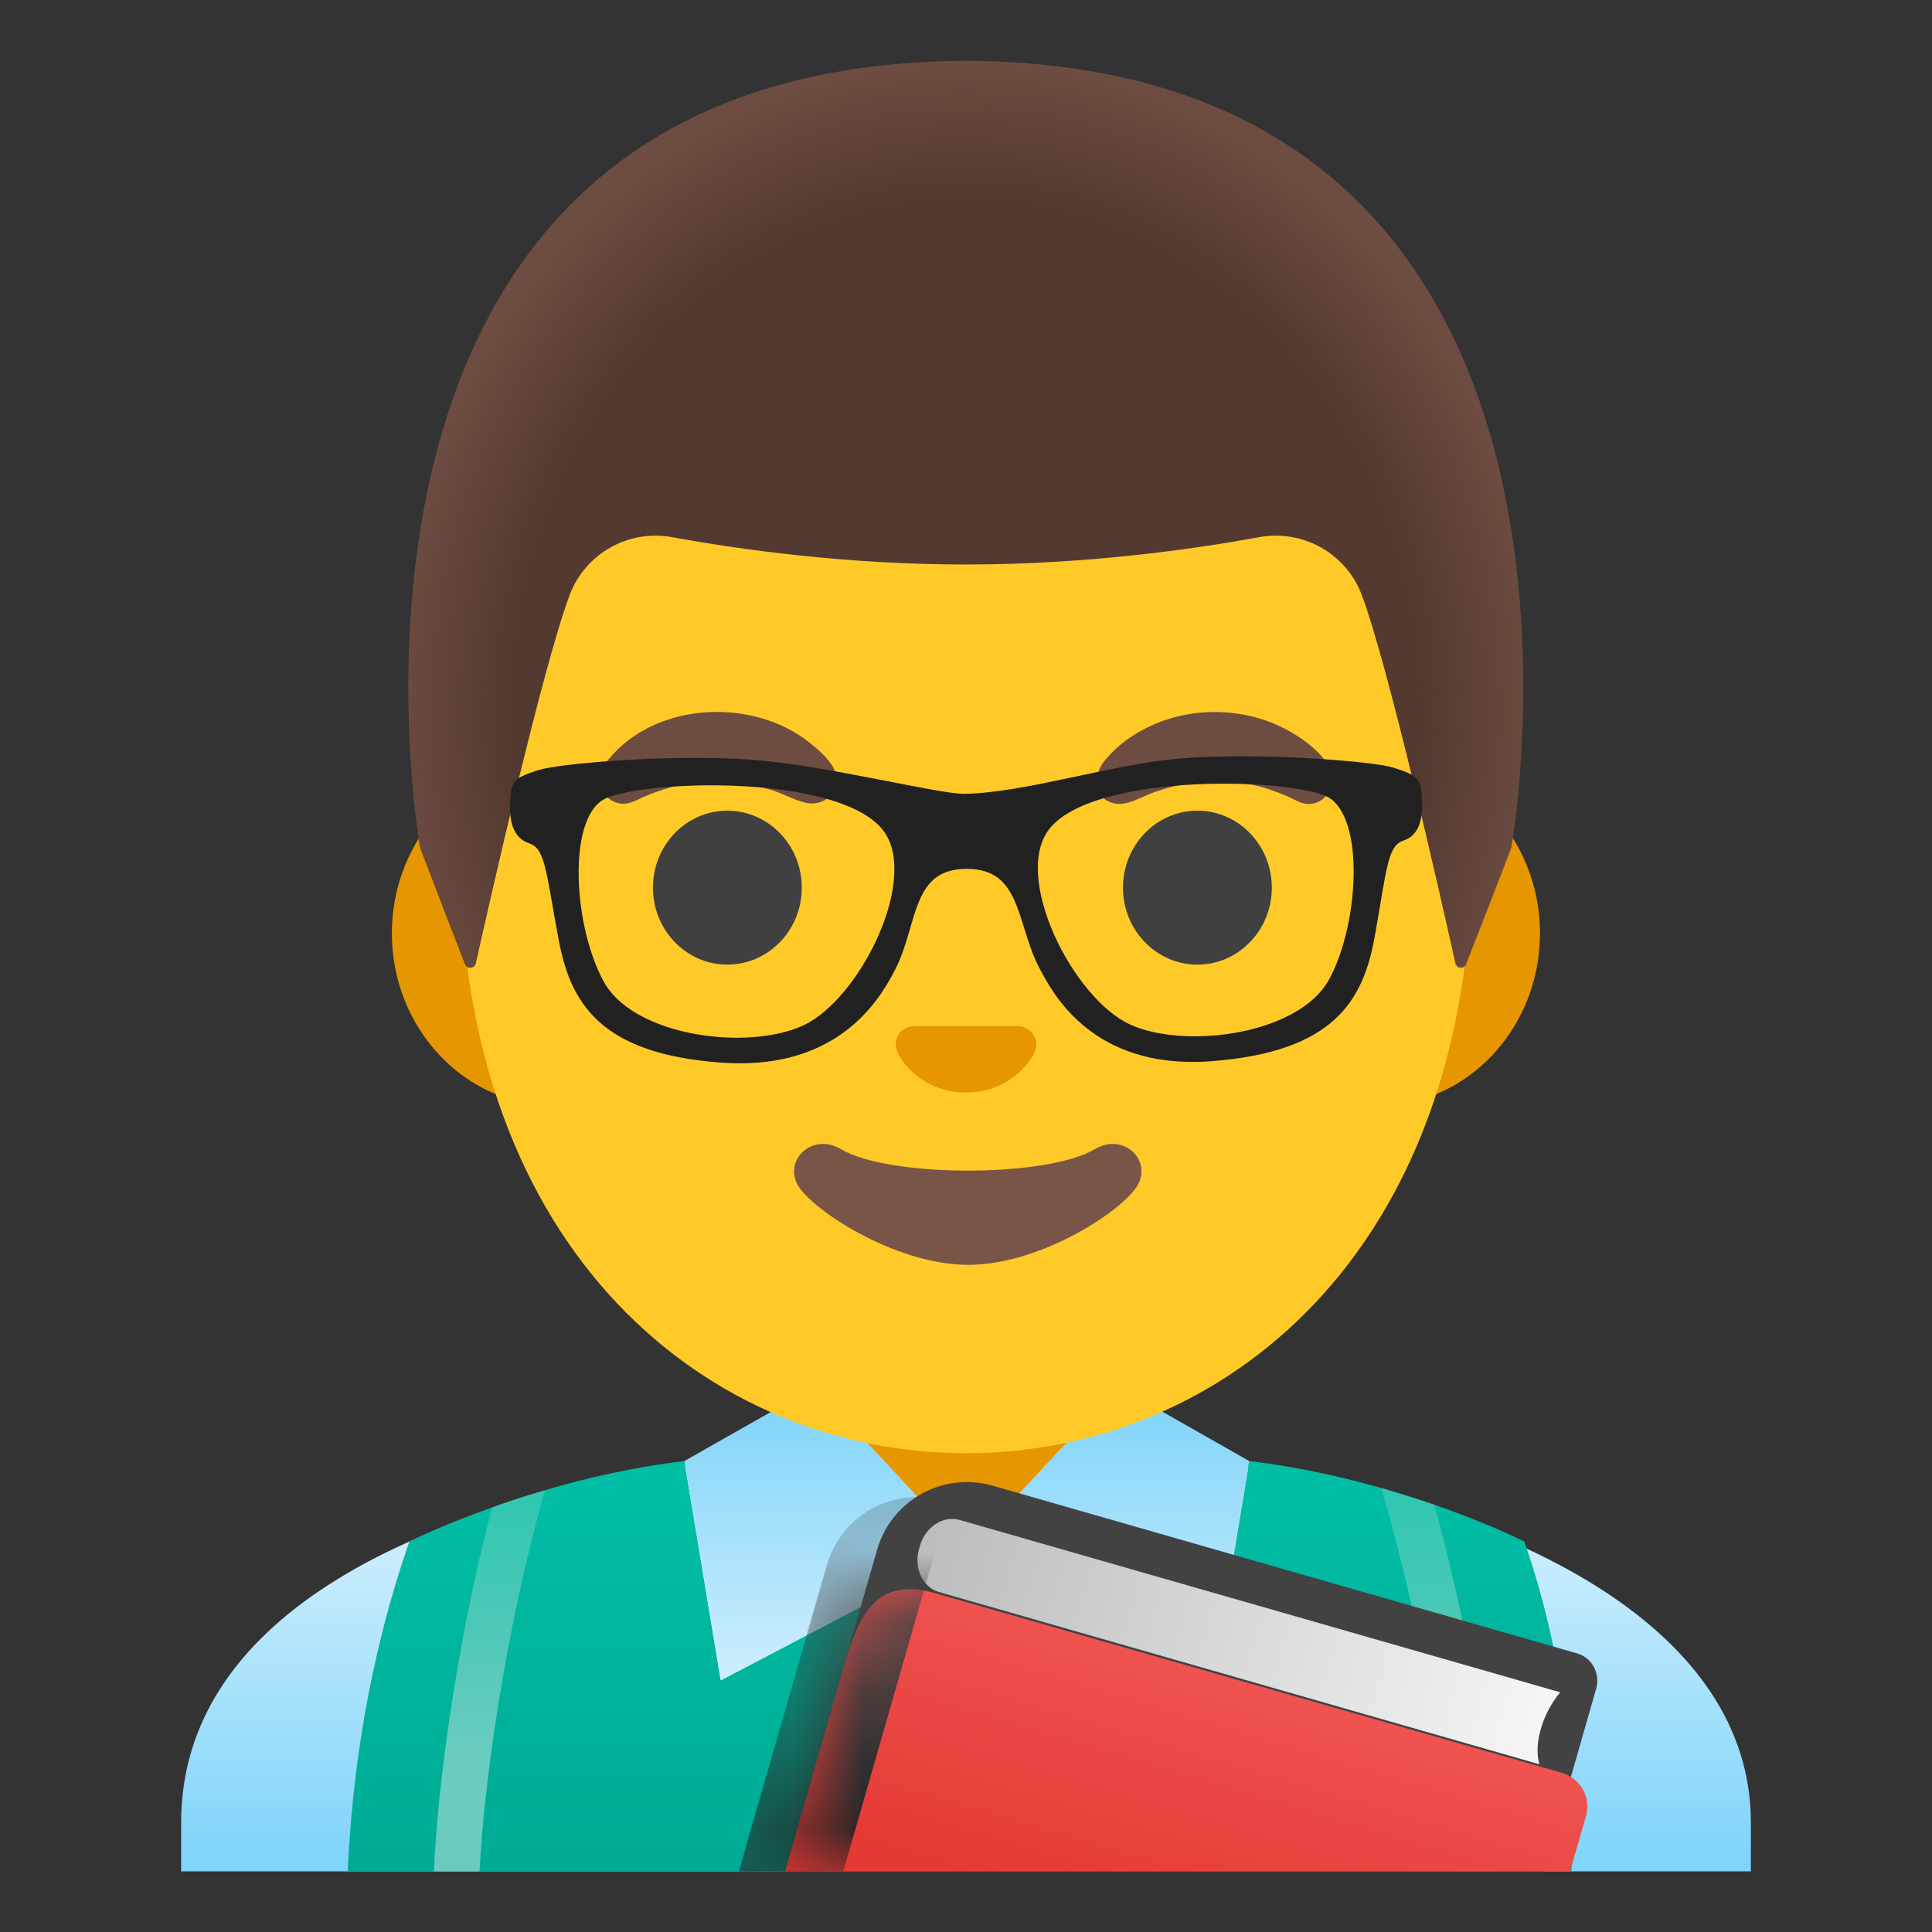 <svg width="28" height="28" viewBox="0 0 28 28" fill="none" xmlns="http://www.w3.org/2000/svg">
<rect x="0" y="0" width="28" height="28" fill="#333333" stroke="none"/>
<path d="M14 19.858H11.922V22.227C11.922 23.299 12.768 24.168 13.81 24.168H14.188C15.232 24.168 16.076 23.299 16.076 22.227V19.858H14Z" fill="#E59600"/>
<path d="M18.091 21.265C17.22 21.116 16.314 21.02 15.4 20.972L14.812 21.604L14.013 22.463L13.21 21.602L12.622 20.97C11.707 21.013 10.802 21.101 9.929 21.236C5.919 21.86 2.625 23.485 2.625 26.414V27.121H25.375V26.414C25.375 23.649 22.105 21.936 18.091 21.265Z" fill="url(#paint0_linear_10545_715)"/>
<path d="M22.774 27.121H5.04C5.099 25.777 5.322 24.098 5.933 22.341C5.933 22.341 6.39 22.109 7.131 21.847C7.361 21.764 7.619 21.678 7.899 21.597C8.49 21.422 9.181 21.262 9.918 21.175L10.445 24.354L13.873 22.555H14.151L17.579 24.354L18.106 21.175C20.313 21.438 22.092 22.341 22.092 22.341C22.702 24.098 22.829 25.777 22.774 27.121Z" fill="url(#paint1_linear_10545_715)"/>
<path d="M7.899 21.597C7.293 23.736 7.007 25.944 6.95 27.121H6.289C6.337 25.985 6.587 23.925 7.131 21.846C7.361 21.763 7.619 21.678 7.899 21.597Z" fill="url(#paint2_linear_10545_715)"/>
<path d="M21.711 27.121C21.66 25.95 21.367 23.94 20.788 21.805L20.018 21.564C20.659 23.763 20.991 25.909 21.05 27.121H21.711Z" fill="url(#paint3_linear_10545_715)"/>
<path d="M16.211 20.099L15.4 20.971L15.109 21.284L14.811 21.604L14.013 22.463L13.21 21.601L12.915 21.284L12.622 20.969L11.812 20.099L9.918 21.175L9.929 21.236L9.984 21.566L10.036 21.886L10.445 24.353L14.013 22.483L17.579 24.353L17.983 21.912L18.038 21.586L18.09 21.265L18.106 21.175L16.211 20.099Z" fill="url(#paint4_linear_10545_715)"/>
<path d="M22.089 27.121L22.26 26.53L22.398 26.053L22.385 26.049L22.387 26.038L22.048 25.942L22.407 24.69C22.428 24.614 22.426 24.537 22.407 24.467C22.407 24.465 22.404 24.461 22.404 24.458C22.403 24.451 22.4 24.443 22.396 24.436C22.358 24.318 22.273 24.224 22.157 24.189L22.124 24.181H22.122L21.302 23.944L13.659 21.748C13.648 21.746 13.639 21.746 13.63 21.741C13.289 21.652 12.925 21.699 12.618 21.874C12.311 22.048 12.085 22.336 11.988 22.676L11.672 23.776C11.651 23.85 11.627 23.931 11.6 24.019L11.312 25.027L10.71 27.123L22.089 27.121Z" fill="url(#paint5_linear_10545_715)"/>
<path d="M22.374 27.121L23.133 24.472C23.196 24.251 23.069 24.021 22.848 23.96L14.385 21.532C14.04 21.433 13.67 21.475 13.356 21.649C13.043 21.823 12.811 22.114 12.712 22.459L11.375 27.121H22.374Z" fill="#424242"/>
<path d="M22.754 27.121L22.986 26.316C23.063 26.049 22.903 25.769 22.632 25.692L13.549 23.089C12.558 22.805 12.385 23.603 12.108 24.572L11.377 27.121H22.754Z" fill="url(#paint6_linear_10545_715)"/>
<path opacity="0.2" d="M14.072 22.218C14.112 22.218 14.155 22.223 14.201 22.234L22.35 24.574L22.282 24.811C19.703 24.091 14.781 22.706 13.764 22.369C13.816 22.297 13.919 22.218 14.072 22.218ZM14.072 21.49C13.084 21.49 12.589 22.708 13.39 23.008C14.271 23.336 22.781 25.703 22.781 25.703L23.126 24.496C23.194 24.264 23.085 24.027 22.884 23.971L14.387 21.529C14.278 21.503 14.173 21.49 14.072 21.49Z" fill="#424242"/>
<path d="M22.612 24.526L13.906 22.028C13.669 21.96 13.411 22.129 13.333 22.402L13.319 22.45C13.241 22.724 13.37 23.004 13.606 23.072L22.312 25.57C22.312 25.57 22.238 25.388 22.328 25.067C22.417 24.743 22.612 24.526 22.612 24.526Z" fill="url(#paint7_linear_10545_715)"/>
<mask id="mask0_10545_715" style="mask-type:luminance" maskUnits="userSpaceOnUse" x="11" y="22" width="13" height="6">
<path d="M23.115 25.819L13.381 23.05C12.609 22.831 12.528 23.098 12.329 23.8L11.379 27.12H23.225L23.115 25.819Z" fill="white"/>
</mask>
<g mask="url(#mask0_10545_715)">
<path d="M12.222 27.12L13.919 21.208L12.513 20.803L10.699 27.12H12.222Z" fill="url(#paint8_linear_10545_715)"/>
</g>
<path d="M19.978 11.031H8.022C6.733 11.031 5.679 12.156 5.679 13.527C5.679 14.899 6.733 16.023 8.022 16.023H19.976C21.265 16.023 22.319 14.899 22.319 13.527C22.319 12.156 21.267 11.031 19.978 11.031Z" fill="#E59600"/>
<path d="M14 2.422C10.194 2.422 6.667 6.493 6.667 12.353C6.667 18.18 10.301 21.061 14 21.061C17.699 21.061 21.332 18.178 21.332 12.351C21.332 6.493 17.806 2.422 14 2.422Z" fill="#FFCA28"/>
<path d="M10.541 13.98C11.137 13.98 11.62 13.481 11.62 12.865C11.62 12.248 11.137 11.749 10.541 11.749C9.946 11.749 9.463 12.248 9.463 12.865C9.463 13.481 9.946 13.98 10.541 13.98Z" fill="#404040"/>
<path d="M17.353 13.98C17.949 13.98 18.432 13.481 18.432 12.865C18.432 12.248 17.949 11.749 17.353 11.749C16.758 11.749 16.275 12.248 16.275 12.865C16.275 13.481 16.758 13.98 17.353 13.98Z" fill="#404040"/>
<path d="M14.844 14.888C14.82 14.879 14.799 14.873 14.774 14.871H13.226C13.202 14.873 13.178 14.879 13.156 14.888C13.016 14.945 12.939 15.089 13.005 15.245C13.07 15.4 13.379 15.833 14 15.833C14.621 15.833 14.93 15.398 14.995 15.245C15.061 15.089 14.984 14.945 14.844 14.888Z" fill="#E59600"/>
<path d="M15.866 16.655C15.171 17.069 12.885 17.069 12.189 16.655C11.789 16.417 11.38 16.782 11.546 17.145C11.71 17.502 12.955 18.331 14.033 18.331C15.111 18.331 16.341 17.502 16.505 17.145C16.669 16.782 16.267 16.417 15.866 16.655Z" fill="#795548"/>
<path d="M8.752 11.095C9.406 10.17 10.892 10.082 11.743 10.771C11.878 10.881 12.058 11.034 12.11 11.204C12.198 11.482 11.931 11.699 11.67 11.633C11.504 11.591 11.349 11.502 11.185 11.451C10.885 11.357 10.668 11.331 10.399 11.331C10.001 11.329 9.745 11.379 9.367 11.533C9.212 11.596 9.085 11.697 8.908 11.622C8.704 11.539 8.628 11.279 8.752 11.095ZM18.828 11.622C18.764 11.594 18.703 11.559 18.64 11.533C18.25 11.371 18.029 11.329 17.607 11.331C17.235 11.333 17.014 11.384 16.724 11.482C16.546 11.543 16.321 11.697 16.124 11.637C15.835 11.55 15.844 11.235 16.002 11.034C16.19 10.797 16.448 10.618 16.721 10.5C17.356 10.224 18.13 10.264 18.727 10.62C18.922 10.736 19.134 10.896 19.252 11.097C19.423 11.382 19.165 11.76 18.828 11.622Z" fill="#6D4C41"/>
<path d="M14 0.882H13.991C4.054 0.934 6.09 12.287 6.09 12.287C6.09 12.287 6.536 13.457 6.74 13.974C6.768 14.048 6.878 14.039 6.895 13.963C7.107 13.014 7.871 9.647 8.256 8.623C8.366 8.331 8.575 8.088 8.846 7.935C9.118 7.781 9.434 7.729 9.741 7.785C10.714 7.963 12.268 8.181 13.978 8.181H14.013C15.724 8.181 17.277 7.963 18.25 7.785C18.885 7.669 19.51 8.022 19.736 8.623C20.119 9.643 20.878 12.989 21.092 13.952C21.11 14.031 21.219 14.037 21.247 13.963L21.899 12.285C21.904 12.287 23.94 0.934 14 0.882Z" fill="#543930"/>
<path d="M21.904 12.287C21.904 12.287 23.94 0.934 14 0.882H13.991C13.836 0.882 13.685 0.886 13.536 0.893C13.241 0.906 12.954 0.928 12.679 0.96H12.67C12.65 0.963 12.633 0.967 12.613 0.969C4.248 2.021 6.09 12.287 6.09 12.287L6.742 13.967C6.77 14.042 6.878 14.035 6.895 13.956C7.11 12.996 7.871 9.645 8.256 8.625C8.366 8.334 8.575 8.09 8.846 7.937C9.118 7.784 9.435 7.731 9.741 7.788C10.714 7.965 12.268 8.183 13.978 8.183H14.013C15.724 8.183 17.277 7.965 18.25 7.788C18.885 7.672 19.511 8.024 19.736 8.625C20.121 9.649 20.884 13.022 21.094 13.967C21.112 14.046 21.219 14.053 21.247 13.978C21.455 13.462 21.904 12.287 21.904 12.287Z" fill="url(#paint9_radial_10545_715)"/>
<path d="M20.547 11.579C20.532 11.318 20.521 11.292 20.177 11.183C19.908 11.097 18.438 10.977 17.331 11.038C17.253 11.043 17.176 11.047 17.104 11.053C16.1 11.139 14.895 11.543 13.989 11.565C13.604 11.574 12.018 11.159 10.896 11.071C10.824 11.067 10.752 11.06 10.677 11.058C9.568 11.001 8.091 11.13 7.822 11.218C7.479 11.329 7.468 11.355 7.455 11.616C7.44 11.874 7.483 12.097 7.687 12.165C7.965 12.257 7.967 12.602 8.153 13.595C8.321 14.501 8.726 15.216 10.465 15.341C10.539 15.345 10.609 15.35 10.679 15.35C12.217 15.372 12.746 14.359 12.921 14.022C13.247 13.396 13.145 12.534 14.007 12.532C14.866 12.53 14.785 13.377 15.116 14C15.293 14.335 15.809 15.352 17.334 15.33C17.408 15.33 17.485 15.326 17.563 15.319C19.3 15.184 19.703 14.466 19.865 13.56C20.044 12.565 20.046 12.217 20.322 12.125C20.521 12.06 20.562 11.839 20.547 11.579ZM11.675 14.912C11.408 15.037 11.051 15.1 10.675 15.1C9.89 15.098 9.019 14.823 8.704 14.267C8.258 13.475 8.142 11.874 8.711 11.539C8.96 11.393 9.802 11.292 10.673 11.329C11.576 11.368 12.51 11.557 12.847 11.998C13.407 12.727 12.519 14.514 11.675 14.912ZM19.309 14.234C18.996 14.794 18.119 15.076 17.329 15.079C16.957 15.081 16.605 15.02 16.343 14.897C15.496 14.503 14.599 12.723 15.151 11.99C15.485 11.543 16.424 11.351 17.329 11.307C18.198 11.266 19.038 11.362 19.285 11.506C19.858 11.839 19.751 13.44 19.309 14.234Z" fill="#212121" stroke="#212121" stroke-width="0.12" stroke-miterlimit="10"/>
<defs>
<linearGradient id="paint0_linear_10545_715" x1="14" y1="21.017" x2="14" y2="26.877" gradientUnits="userSpaceOnUse">
<stop stop-color="#E1F5FE"/>
<stop offset="1" stop-color="#81D4FA"/>
</linearGradient>
<linearGradient id="paint1_linear_10545_715" x1="13.913" y1="21.175" x2="13.913" y2="26.944" gradientUnits="userSpaceOnUse">
<stop stop-color="#00BFA5"/>
<stop offset="1" stop-color="#00AB94"/>
</linearGradient>
<linearGradient id="paint2_linear_10545_715" x1="7.094" y1="20.834" x2="7.094" y2="26.917" gradientUnits="userSpaceOnUse">
<stop stop-color="#B2DFDB" stop-opacity="0.2"/>
<stop offset="0.767" stop-color="#B2DFDB" stop-opacity="0.6"/>
</linearGradient>
<linearGradient id="paint3_linear_10545_715" x1="20.865" y1="20.797" x2="20.865" y2="26.916" gradientUnits="userSpaceOnUse">
<stop stop-color="#B2DFDB" stop-opacity="0.2"/>
<stop offset="0.767" stop-color="#B2DFDB" stop-opacity="0.6"/>
</linearGradient>
<linearGradient id="paint4_linear_10545_715" x1="14.012" y1="25.31" x2="14.012" y2="20.303" gradientUnits="userSpaceOnUse">
<stop stop-color="#E1F5FE"/>
<stop offset="1" stop-color="#81D4FA"/>
</linearGradient>
<linearGradient id="paint5_linear_10545_715" x1="17.314" y1="23.381" x2="15.928" y2="29.214" gradientUnits="userSpaceOnUse">
<stop offset="0.002" stop-color="#212121" stop-opacity="0.2"/>
<stop offset="1" stop-color="#212121" stop-opacity="0.6"/>
</linearGradient>
<linearGradient id="paint6_linear_10545_715" x1="17.913" y1="24.225" x2="16.783" y2="28.016" gradientUnits="userSpaceOnUse">
<stop stop-color="#EF5350"/>
<stop offset="1" stop-color="#E53935"/>
</linearGradient>
<linearGradient id="paint7_linear_10545_715" x1="13.327" y1="22.426" x2="22.462" y2="25.047" gradientUnits="userSpaceOnUse">
<stop offset="0.01" stop-color="#BDBDBD"/>
<stop offset="0.987" stop-color="#F5F5F5"/>
</linearGradient>
<linearGradient id="paint8_linear_10545_715" x1="11.497" y1="26.697" x2="12.454" y2="23.69" gradientUnits="userSpaceOnUse">
<stop stop-color="#212121"/>
<stop offset="1" stop-color="#424242"/>
</linearGradient>
<radialGradient id="paint9_radial_10545_715" cx="0" cy="0" r="1" gradientUnits="userSpaceOnUse" gradientTransform="translate(13.996 10.303) scale(8.333 9.401)">
<stop offset="0.794" stop-color="#6D4C41" stop-opacity="0"/>
<stop offset="1" stop-color="#6D4C41"/>
</radialGradient>
</defs>
</svg>
